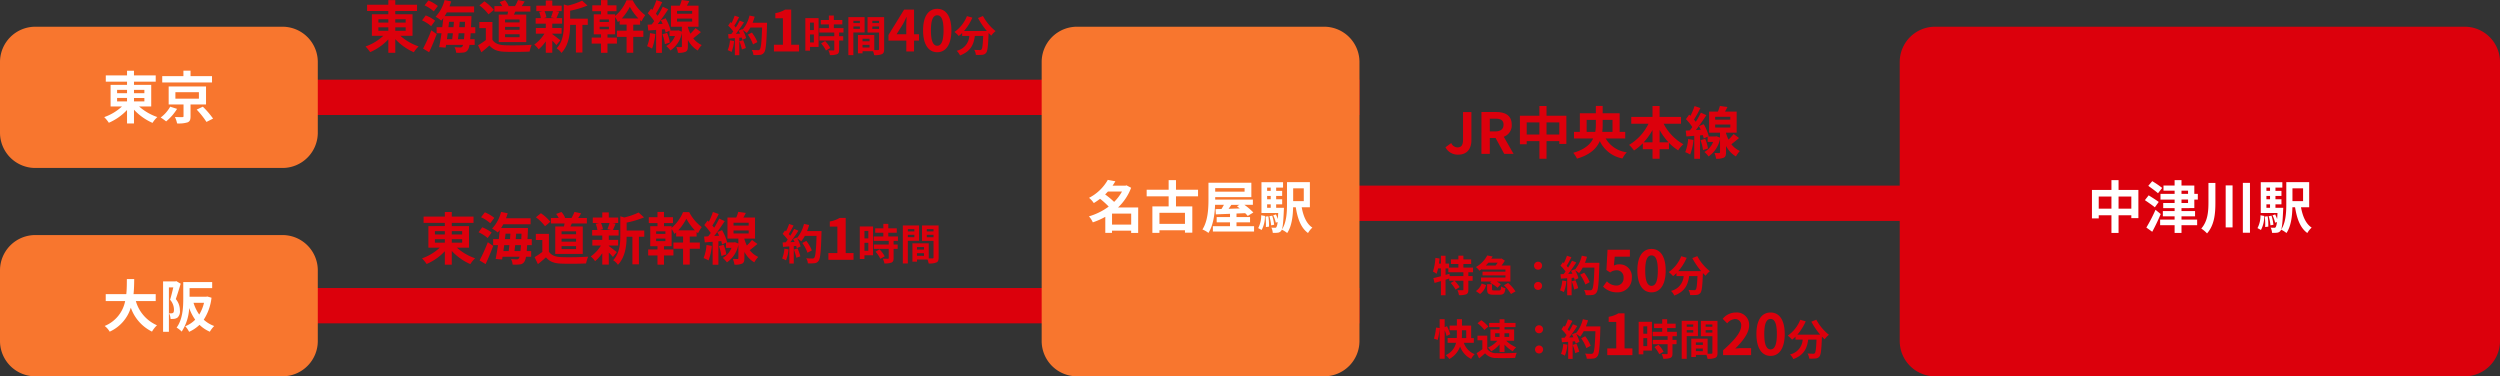 <svg xmlns="http://www.w3.org/2000/svg" width="708" height="106.568" viewBox="0 0 708 106.568">
  <rect x="0" y="0" width="708" height="106.568" fill="#333333" stroke="none"/>
  <g id="グループ_4950" data-name="グループ 4950" transform="translate(19124 -2686.432)">
    <path id="パス_5936" data-name="パス 5936" d="M0,0H385V10H0Z" transform="translate(-19124 2709)" fill="#dc000c"/>
    <path id="パス_5921" data-name="パス 5921" d="M0,0H410V10H0Z" transform="translate(-18826 2739)" fill="#dc000c"/>
    <path id="パス_5937" data-name="パス 5937" d="M0,0H385V10H0Z" transform="translate(-19124 2768)" fill="#dc000c"/>
    <path id="パス_5938" data-name="パス 5938" d="M10,0H80A10,10,0,0,1,90,10V89A10,10,0,0,1,80,99H10A10,10,0,0,1,0,89V10A10,10,0,0,1,10,0Z" transform="translate(-18829 2694)" fill="#f8762e"/>
    <path id="パス_5944" data-name="パス 5944" d="M10,0H80A10,10,0,0,1,90,10V30A10,10,0,0,1,80,40H10A10,10,0,0,1,0,30V10A10,10,0,0,1,10,0Z" transform="translate(-19124 2694)" fill="#f8762e"/>
    <path id="パス_5945" data-name="パス 5945" d="M10,0H80A10,10,0,0,1,90,10V30A10,10,0,0,1,80,40H10A10,10,0,0,1,0,30V10A10,10,0,0,1,10,0Z" transform="translate(-19124 2753)" fill="#f8762e"/>
    <path id="パス_5922" data-name="パス 5922" d="M10,0H160a10,10,0,0,1,10,10V89a10,10,0,0,1-10,10H10A10,10,0,0,1,0,89V10A10,10,0,0,1,10,0Z" transform="translate(-18586 2694)" fill="#dc000c"/>
    <path id="パス_5939" data-name="パス 5939" d="M-25.072-.96V-4.08h5.424V-.96Zm2.816-9.36A12.54,12.54,0,0,1-24.48-7.392,22.562,22.562,0,0,0-27.024-9.5c.272-.272.528-.544.784-.816Zm4.592,4.512h-5.712a14.812,14.812,0,0,0,3.712-5.584l-1.312-.688-.32.1h-3.632c.288-.416.56-.832.8-1.248l-2.144-.4a12.782,12.782,0,0,1-5.312,5.088A6.627,6.627,0,0,1-30.24-7.056a16.468,16.468,0,0,0,1.776-1.216,22.225,22.225,0,0,1,2.448,2.208,17.788,17.788,0,0,1-5.6,2.768,6.08,6.08,0,0,1,1.1,1.7,20.512,20.512,0,0,0,3.536-1.568V1.376h1.9V.752h5.424v.64h1.984Zm13.248,4.64h-7.232V-4.3h7.232Zm3.7-7.808v-1.856H-6.96v-2.72H-9.04v2.72h-6.224v1.856H-9.04v2.864h-4.608v7.5h2V.64h7.232v.688h2.08v-7.44H-6.96V-8.976ZM10.992-6.56l-.688.416a8.653,8.653,0,0,1,.784.608c-1.072.032-2.144.064-3.152.1.256-.352.528-.736.784-1.12Zm1.472-4.72v.992H4.144v-.992ZM10.176-.5V-1.6h3.84V-3.1h-3.84V-4.1l2.448-.1a7.993,7.993,0,0,1,.736.784l1.584-.976A17.269,17.269,0,0,0,12.416-6.56h2.4V-8.048H4.144v-.7h10.24v-4.064H2.24v4.624C2.24-5.648,2.112-2.048.528.416a7.423,7.423,0,0,1,1.7.976C3.6-.752,4.016-3.952,4.112-6.56h2.5c-.224.4-.464.816-.688,1.184l-1.68.032.08,1.488c1.136-.048,2.512-.1,4.016-.16V-3.1H4.56v1.5H8.336V-.5H3.488v1.5H15.152V-.5ZM17.3.56a8.08,8.08,0,0,0,.928-3.968L17.168-3.6A7.472,7.472,0,0,1,16.32.032Zm1.088-3.792A18.939,18.939,0,0,1,18.5-.272l.88-.112A15.848,15.848,0,0,0,19.2-3.328Zm1.1-.112a13.1,13.1,0,0,1,.5,2.592l.848-.16a12.82,12.82,0,0,0-.544-2.576Zm-.64-3.36h1.024v.992H18.848Zm1.024-4.736v.928H18.848v-.928Zm0,3.312H18.848v-.944h1.024Zm1.536,2.416V-6.7h1.7V-8.128h-1.7v-.944h1.7v-1.44h-1.7v-.928H23.36v-1.536H17.248V-4.24h4.736c-.032.656-.064,1.216-.1,1.7a11.636,11.636,0,0,0-.544-1.3l-.768.256a8.808,8.808,0,0,1,.736,2.08l.5-.192a3.515,3.515,0,0,1-.32,1.44.45.45,0,0,1-.432.192,9.149,9.149,0,0,1-1.008-.048,3.955,3.955,0,0,1,.4,1.488,7.765,7.765,0,0,0,1.44-.048,1.349,1.349,0,0,0,.96-.56c.384-.48.576-2,.736-5.84.016-.208.032-.64.032-.64Zm7.824-5.52V-7.6H26.224v-3.632Zm1.728,5.36v-7.12H24.48v6.144c0,2.32-.112,5.3-1.472,7.328a6.947,6.947,0,0,1,1.52.944c1.312-1.92,1.632-4.88,1.68-7.3h.752c.528,3.264,1.456,5.84,3.472,7.3A6.346,6.346,0,0,1,31.664-.112C30-1.184,29.1-3.344,28.64-5.872Z" transform="translate(-18784 2751)" fill="#fff"/>
    <path id="パス_5923" data-name="パス 5923" d="M-23.024-5.472v-3.44h3.616v3.44Zm-5.616,0v-3.44h3.6v3.44Zm5.616-5.312v-2.768H-25.04v2.768h-5.52V-2.72h1.92V-3.6h3.6V1.392h2.016V-3.6h3.616v.8h2v-7.984Zm12.352-.56a26.071,26.071,0,0,0-2.816-1.92l-1.12,1.328c.864.624,2.144,1.536,2.752,2.1Zm-.976,3.968c-.672-.512-2-1.344-2.848-1.872l-1.072,1.36c.9.624,2.192,1.5,2.816,2.032Zm-.912,2.224A43.549,43.549,0,0,1-15.152-.128l1.664,1.2c.832-1.536,1.7-3.344,2.4-5.024Zm7.36-2.9h1.856v.976H-5.2Zm0-2.528h1.856v.912H-5.2Zm3.632,4.944V-8.048h.992V-9.664h-.992v-2.352H-5.2v-1.536H-7.152v1.536H-10.3v1.44h3.152v.912h-4v1.616h4v.976h-3.232v1.44h3.232V-4.8H-10.48v1.488h3.328v.944h-4.1V-.784h4.1V1.392H-5.2V-.784H-.768V-2.368H-5.2v-.944h3.84V-4.8H-5.2v-.832Zm4-7.12v5.5C2.432-4.608,2.224-1.92.4.16A8.455,8.455,0,0,1,2.032,1.536C4.16-.88,4.4-4.128,4.4-7.232v-5.52Zm4.88.688V-.16H9.264v-11.9Zm4.864-.72V1.344h2.016V-12.784ZM17.3.56a8.08,8.08,0,0,0,.928-3.968L17.168-3.6A7.472,7.472,0,0,1,16.32.032Zm1.088-3.792A18.939,18.939,0,0,1,18.5-.272l.88-.112A15.848,15.848,0,0,0,19.2-3.328Zm1.1-.112a13.1,13.1,0,0,1,.5,2.592l.848-.16a12.82,12.82,0,0,0-.544-2.576Zm-.64-3.36h1.024v.992H18.848Zm1.024-4.736v.928H18.848v-.928Zm0,3.312H18.848v-.944h1.024Zm1.536,2.416V-6.7h1.7V-8.128h-1.7v-.944h1.7v-1.44h-1.7v-.928H23.36v-1.536H17.248V-4.24h4.736c-.032.656-.064,1.216-.1,1.7a11.636,11.636,0,0,0-.544-1.3l-.768.256a8.808,8.808,0,0,1,.736,2.08l.5-.192a3.515,3.515,0,0,1-.32,1.44.45.45,0,0,1-.432.192,9.149,9.149,0,0,1-1.008-.048,3.955,3.955,0,0,1,.4,1.488,7.765,7.765,0,0,0,1.44-.048,1.349,1.349,0,0,0,.96-.56c.384-.48.576-2,.736-5.84.016-.208.032-.64.032-.64Zm7.824-5.52V-7.6H26.224v-3.632Zm1.728,5.36v-7.12H24.48v6.144c0,2.32-.112,5.3-1.472,7.328a6.947,6.947,0,0,1,1.52.944c1.312-1.92,1.632-4.88,1.68-7.3h.752c.528,3.264,1.456,5.84,3.472,7.3A6.346,6.346,0,0,1,31.664-.112C30-1.184,29.1-3.344,28.64-5.872Z" transform="translate(-18501 2751)" fill="#fff"/>
    <path id="パス_5952" data-name="パス 5952" d="M-11.84-5.824h2.816v.976H-11.84Zm0-2.288h2.816v.944H-11.84Zm7.728,0v.944H-7.056v-.944Zm0,3.264H-7.056v-.976h2.944Zm1.936,1.424V-9.536h-4.88v-.912H-.9v-1.776h-6.16v-1.312H-9.024v1.312H-15.04v1.776h6.016v.912H-13.68v6.112h3.232A14.472,14.472,0,0,1-15.488-.4a10.417,10.417,0,0,1,1.312,1.6A15.613,15.613,0,0,0-9.024-2.416V1.392h1.968V-2.5A15.858,15.858,0,0,0-1.808,1.232,8.38,8.38,0,0,1-.448-.416,15.255,15.255,0,0,1-5.616-3.424ZM15.04-12.016H8.96v-1.536H6.944v1.536h-6v1.808h14.1ZM3.2-3.36A9.767,9.767,0,0,1,.5-.288,13.831,13.831,0,0,1,2.048.816a14.5,14.5,0,0,0,3.1-3.552Zm1.472-4.1h6.656v1.84H4.672Zm8.672,3.472v-5.1H2.768v5.1H6.976V-.672c0,.208-.064.256-.352.272-.256.016-1.264,0-2.08-.032a7.64,7.64,0,0,1,.608,1.824A8.714,8.714,0,0,0,8.08,1.1c.7-.272.88-.752.88-1.712V-3.984ZM10.7-2.528A24.068,24.068,0,0,1,13.472.96L15.344.016a25.334,25.334,0,0,0-2.9-3.376Z" transform="translate(-19079 2720)" fill="#fff"/>
    <path id="パス_5953" data-name="パス 5953" d="M-.9-7.3V-9.264H-7.184c.16-1.488.176-2.96.192-4.272h-2.08c-.016,1.312,0,2.768-.16,4.272h-5.824V-7.3h5.5A9.592,9.592,0,0,1-15.36-.256,5.637,5.637,0,0,1-13.936,1.36a11.013,11.013,0,0,0,5.984-6.8,11.934,11.934,0,0,0,6,6.784A7.657,7.657,0,0,1-.544-.448,10.677,10.677,0,0,1-6.528-7.3Zm5.824-5.648-.272.08H1.184V1.392H2.832v-12.56H4.08c-.256,1.088-.592,2.48-.912,3.488a4.283,4.283,0,0,1,1.1,2.8c0,.448-.064.768-.24.9a.829.829,0,0,1-.448.144c-.208,0-.416,0-.7-.016A4.034,4.034,0,0,1,3.3-2.24,6.84,6.84,0,0,0,4.32-2.272a2.285,2.285,0,0,0,.928-.336,2.348,2.348,0,0,0,.7-2.048A4.926,4.926,0,0,0,4.784-7.872c.448-1.248.976-2.992,1.392-4.352Zm7.856,6.128a11.348,11.348,0,0,1-1.36,3.328A11.689,11.689,0,0,1,9.808-6.816Zm.928-1.776-.32.064h-4.7V-10.96h6.4v-1.728H6.9v4.672c0,2.464-.144,5.888-1.888,8.224a6.181,6.181,0,0,1,1.44,1.136A13.286,13.286,0,0,0,8.576-5.344a13.725,13.725,0,0,0,1.7,3.312A7.93,7.93,0,0,1,7.456-.176a6.71,6.71,0,0,1,1.1,1.584A10.47,10.47,0,0,0,11.5-.576a9.666,9.666,0,0,0,2.928,1.952A7.58,7.58,0,0,1,15.664-.24,8.787,8.787,0,0,1,12.7-2.032,14.336,14.336,0,0,0,14.9-8.256Z" transform="translate(-19079 2779)" fill="#fff"/>
    <path id="パス_5933" data-name="パス 5933" d="M-30.568-4.38H-34.42l-.1-.648-1.1.312V-6.552h.792V-5.46h4.26Zm2.724-1.08V-6.78h-2.724V-7.8h2.208V-9.1h-2.208v-1.068h-1.416V-9.1h-2.124v1.3h2.124v1.02h-2.64V-7.908h-1v-2.244h-1.308v2.244h-.564q.108-.72.18-1.44L-38.5-9.54a14.593,14.593,0,0,1-.684,3.864,7.64,7.64,0,0,1,1.008.648,9.708,9.708,0,0,0,.444-1.524h.8v2.208c-.8.216-1.548.408-2.136.54l.336,1.368c.54-.156,1.152-.336,1.8-.528V1.044h1.308v-4.4c.348-.108.708-.228,1.056-.336v.636h1.452l-1.032.636A9.6,9.6,0,0,1-32.776-.54l1.14-.732a9.412,9.412,0,0,0-1.44-1.788h2.508V-.576c0,.156-.048.192-.252.2s-.84,0-1.44-.024a5.2,5.2,0,0,1,.432,1.416A5.447,5.447,0,0,0-29.764.78c.48-.228.6-.612.6-1.332V-3.06h1.212V-4.38h-1.212V-5.46Zm7-2.724c-.18.276-.4.564-.6.816h-2.784c.264-.264.516-.54.744-.816ZM-25.36-6.228h6.7v.588h-6.492v1.068h6.492v.6h-6.912v1.14h2.928l-.372.372a8.271,8.271,0,0,1,2.1,1.38l.936-.972a6.1,6.1,0,0,0-1.128-.78h3.852V-7.368h-2.508a10.882,10.882,0,0,0,.936-1.392l-.972-.612-.228.06h-2.64c.132-.2.264-.42.384-.624l-1.524-.288a8.27,8.27,0,0,1-3.216,3.288,4.786,4.786,0,0,1,1,1.032c.24-.156.456-.312.672-.468ZM-25.852.684a4.6,4.6,0,0,0,1.716-2.508l-1.272-.456a4.03,4.03,0,0,1-1.62,2.136Zm3.972-1c-.492,0-.576-.036-.576-.36v-1.4h-1.392V-.648c0,1.176.336,1.548,1.8,1.548h1.74c1.1,0,1.488-.36,1.644-1.848a3.4,3.4,0,0,1-1.224-.492c-.06.984-.144,1.128-.552,1.128Zm2.8-1.476A11.561,11.561,0,0,1-17.092.7l1.284-.744A11.361,11.361,0,0,0-17.9-2.436Zm9.66-4.4a1.112,1.112,0,0,0,1.14-1.116,1.117,1.117,0,0,0-1.14-1.14,1.117,1.117,0,0,0-1.14,1.14A1.112,1.112,0,0,0-9.424-6.192Zm0,5.724a1.112,1.112,0,0,0,1.14-1.116,1.117,1.117,0,0,0-1.14-1.14,1.117,1.117,0,0,0-1.14,1.14A1.112,1.112,0,0,0-9.424-.468Zm6.852-2.676A8.725,8.725,0,0,1-3.208-.36,7.053,7.053,0,0,1-2.116.156a11.1,11.1,0,0,0,.72-3.1ZM.1-2.88A12.213,12.213,0,0,1,.812-.564L1.94-.96a13.685,13.685,0,0,0-.78-2.256ZM3.848-8.136a13.762,13.762,0,0,0,.588-1.716l-1.464-.312a9.555,9.555,0,0,1-1.98,4L.908-6.312-.1-5.868c.144.252.288.54.42.828l-1.212.048A38.632,38.632,0,0,0,1.4-8.244l-1.212-.5A18.763,18.763,0,0,1-.916-6.78c-.12-.156-.264-.336-.42-.5C-.9-7.956-.412-8.88.02-9.708l-1.26-.444a14.388,14.388,0,0,1-.876,2.088L-2.4-8.316l-.672.984a11.3,11.3,0,0,1,1.44,1.644c-.18.264-.372.516-.552.744l-.888.036.12,1.248,1.776-.12V1.056H.08V-3.876l.684-.048a6.53,6.53,0,0,1,.168.648l1.08-.5a9.557,9.557,0,0,0-.936-2.244A9.17,9.17,0,0,1,2.2-5.232,9.887,9.887,0,0,0,3.224-6.78H6.536C6.4-2.688,6.224-.936,5.864-.564a.592.592,0,0,1-.5.2c-.324,0-1.008,0-1.764-.072a3.411,3.411,0,0,1,.48,1.44A11.455,11.455,0,0,0,5.948.972,1.487,1.487,0,0,0,7.1.312c.5-.636.672-2.532.828-7.788.012-.18.012-.66.012-.66ZM5.2-2.652A11.286,11.286,0,0,0,3.644-5.34L2.5-4.764A11.336,11.336,0,0,1,3.968-1.992ZM12.992.224a4,4,0,0,0,4.144-4.16A3.438,3.438,0,0,0,13.488-7.7a3.062,3.062,0,0,0-1.424.336l.224-2.512h4.3V-11.84H10.256L9.936-6.1l1.072.7a2.833,2.833,0,0,1,1.776-.624,1.916,1.916,0,0,1,2,2.144,1.988,1.988,0,0,1-2.1,2.176A3.68,3.68,0,0,1,10.08-2.9l-1.088,1.5A5.4,5.4,0,0,0,12.992.224Zm9.728,0c2.4,0,4-2.112,4-6.192s-1.6-6.1-4-6.1c-2.416,0-4.016,2-4.016,6.1C18.7-1.888,20.3.224,22.72.224Zm0-1.84c-1.024,0-1.792-1.024-1.792-4.352,0-3.312.768-4.272,1.792-4.272,1.008,0,1.776.96,1.776,4.272C24.5-2.64,23.728-1.616,22.72-1.616ZM34.264-9.468a20.378,20.378,0,0,0,2.508,3.684h-6.48a14.392,14.392,0,0,0,2.376-3.78l-1.536-.444a9.949,9.949,0,0,1-3.54,4.488,8.582,8.582,0,0,1,1.224,1.152,9.041,9.041,0,0,0,.96-.864v.84H31.8a4.546,4.546,0,0,1-3.576,4.2,4.781,4.781,0,0,1,.948,1.32c3.108-1.164,3.888-3.216,4.188-5.52h2.364c-.108,2.508-.24,3.576-.48,3.828a.556.556,0,0,1-.48.168c-.3,0-.924-.012-1.584-.06a3.448,3.448,0,0,1,.468,1.44A12.005,12.005,0,0,0,35.464.948,1.448,1.448,0,0,0,36.556.384c.42-.5.564-1.92.7-5.544v-.084c.264.276.516.54.768.768A6.835,6.835,0,0,1,39.232-5.76a13.817,13.817,0,0,1-3.564-4.272Z" transform="translate(-18679 2769)" fill="#dc000c"/>
    <path id="パス_5924" data-name="パス 5924" d="M-54.84-4.3a15.965,15.965,0,0,0,.54-3.372L-55.32-7.8a14.375,14.375,0,0,1-.588,3.132Zm3.552-1.62a13.415,13.415,0,0,0-.936-2.268l-.648.276v-2.256h-1.416v11.2h1.416V-7.044a10.622,10.622,0,0,1,.54,1.62Zm3.312-1.116h1.212v2.2h-1.248c.024-.372.036-.732.036-1.092Zm3.36,3.552V-4.836h-.756V-8.352h-2.6v-1.812h-1.44v1.812H-51.48v1.32h2.064V-5.94c0,.36,0,.72-.036,1.1h-2.58V-3.48h2.388A5.035,5.035,0,0,1-52.56,0a6.177,6.177,0,0,1,1.008,1.1A6.531,6.531,0,0,0-48.5-2.448a6.261,6.261,0,0,0,3.12,3.528A5.631,5.631,0,0,1-44.376-.264,5.355,5.355,0,0,1-47.448-3.48ZM-34.6-6.192v1.044h-1.332V-6.192Zm-3.984,0h1.26v1.044h-1.26Zm1.26-1.092H-39.9v3.216h1.944a7.084,7.084,0,0,1-2.64,1.92,5.19,5.19,0,0,1,.9,1.08,7.653,7.653,0,0,0,2.376-2v2.2h1.392V-2.988A9.132,9.132,0,0,0-33.588-1.1a6.55,6.55,0,0,1,.96-1.116,8.724,8.724,0,0,1-2.808-1.848H-33.2V-7.284h-2.724v-.648H-32.8V-9.12h-3.132v-1.032H-37.32V-9.12h-2.952v1.188h2.952Zm-3.18-.792a9.609,9.609,0,0,0-2-1.812l-1.056.864a9.081,9.081,0,0,1,1.932,1.9Zm-.3,2.568h-2.772V-4.2h1.38v2.532a17.024,17.024,0,0,1-1.632,1.1l.7,1.488c.648-.5,1.176-.972,1.7-1.44A3.992,3.992,0,0,0-38.184.816c1.428.06,3.84.036,5.28-.036A7.474,7.474,0,0,1-32.46-.66c-1.6.12-4.3.156-5.7.1A2.952,2.952,0,0,1-40.8-1.74Zm14.664-.684A1.112,1.112,0,0,0-25-7.308a1.117,1.117,0,0,0-1.14-1.14,1.117,1.117,0,0,0-1.14,1.14A1.112,1.112,0,0,0-26.136-6.192Zm0,5.724A1.112,1.112,0,0,0-25-1.584a1.117,1.117,0,0,0-1.14-1.14,1.117,1.117,0,0,0-1.14,1.14A1.112,1.112,0,0,0-26.136-.468Zm6.852-2.676A8.725,8.725,0,0,1-19.92-.36a7.054,7.054,0,0,1,1.092.516,11.1,11.1,0,0,0,.72-3.1Zm2.676.264A12.213,12.213,0,0,1-15.9-.564l1.128-.4a13.685,13.685,0,0,0-.78-2.256Zm3.744-5.256a13.762,13.762,0,0,0,.588-1.716l-1.464-.312a9.555,9.555,0,0,1-1.98,4l-.084-.144-1.008.444c.144.252.288.54.42.828l-1.212.048a38.631,38.631,0,0,0,2.292-3.252l-1.212-.5a18.763,18.763,0,0,1-1.1,1.968c-.12-.156-.264-.336-.42-.5.432-.672.924-1.6,1.356-2.424l-1.26-.444a14.389,14.389,0,0,1-.876,2.088l-.288-.252-.672.984a11.3,11.3,0,0,1,1.44,1.644c-.18.264-.372.516-.552.744l-.888.036.12,1.248,1.776-.12V1.056h1.26V-3.876l.684-.048a6.53,6.53,0,0,1,.168.648l1.08-.5a9.557,9.557,0,0,0-.936-2.244,9.17,9.17,0,0,1,1.128.792,9.887,9.887,0,0,0,1.02-1.548h3.312c-.132,4.092-.312,5.844-.672,6.216a.592.592,0,0,1-.5.2c-.324,0-1.008,0-1.764-.072a3.411,3.411,0,0,1,.48,1.44A11.455,11.455,0,0,0-10.764.972,1.487,1.487,0,0,0-9.612.312c.5-.636.672-2.532.828-7.788.012-.18.012-.66.012-.66Zm1.356,5.484a11.286,11.286,0,0,0-1.56-2.688l-1.14.576a11.336,11.336,0,0,1,1.464,2.772ZM-6.824,0H.3V-1.9H-1.928V-11.84H-3.672a7.68,7.68,0,0,1-2.752.992v1.456H-4.28V-1.9H-6.824ZM4.492-8.16v2.112h-1.1V-8.16Zm-1.1,5.616V-4.8h1.1v2.256ZM5.824-9.432H2.068V-.216h1.32V-1.272H5.824ZM6.532-2.28A8.442,8.442,0,0,1,7.9-.264L9.124-.972A8.28,8.28,0,0,0,7.672-2.94ZM12.88-5.352V-6.6H10.144V-7.656h2.4V-8.9h-2.4v-1.26H8.74V-8.9h-2.3v1.248h2.3V-6.6H6.028v1.248h4.236V-4.32H6.052v1.236h4.212V-.5c0,.168-.06.216-.252.216s-.852,0-1.428-.024A4.813,4.813,0,0,1,9.04,1.032a5.313,5.313,0,0,0,2-.24c.468-.216.6-.576.6-1.26V-3.084H12.8V-4.32H11.644V-5.352Zm4.644-3.324v.636H15.676v-.636ZM15.676-6.4V-7.08h1.848V-6.4Zm3.18,1.02V-9.708h-4.6V1.044h1.416v-6.42Zm2.184-1V-7.08h1.908v.708Zm1.908-2.3v.636H21.04v-.636Zm-4.68,7.56V-1.86h1.98v.744ZM20.248-3.6v.72h-1.98V-3.6Zm4.14-6.108h-4.7v4.356h3.264V-.66c0,.192-.072.264-.288.264-.156.012-.6.012-1.068,0v-4.26h-4.62V.54h1.3V-.072h2.976a5.284,5.284,0,0,1,.312,1.116,5.185,5.185,0,0,0,2.2-.276c.48-.228.636-.648.636-1.416ZM25.976,0h7.936V-1.984H31.336c-.544,0-1.328.064-1.92.128,2.16-2.112,3.936-4.416,3.936-6.56a3.473,3.473,0,0,0-3.728-3.648,4.8,4.8,0,0,0-3.76,1.792l1.28,1.28a3.067,3.067,0,0,1,2.176-1.216A1.7,1.7,0,0,1,31.1-8.288c0,1.824-1.9,4.048-5.12,6.928ZM39.432.224c2.4,0,4-2.112,4-6.192s-1.6-6.1-4-6.1c-2.416,0-4.016,2-4.016,6.1C35.416-1.888,37.016.224,39.432.224Zm0-1.84c-1.024,0-1.792-1.024-1.792-4.352,0-3.312.768-4.272,1.792-4.272,1.008,0,1.776.96,1.776,4.272C41.208-2.64,40.44-1.616,39.432-1.616ZM50.976-9.468a20.378,20.378,0,0,0,2.508,3.684H47a14.392,14.392,0,0,0,2.376-3.78l-1.536-.444A9.949,9.949,0,0,1,44.3-5.52a8.582,8.582,0,0,1,1.224,1.152,9.041,9.041,0,0,0,.96-.864v.84h2.028a4.546,4.546,0,0,1-3.576,4.2,4.781,4.781,0,0,1,.948,1.32C49-.036,49.776-2.088,50.076-4.392H52.44c-.108,2.508-.24,3.576-.48,3.828a.556.556,0,0,1-.48.168c-.3,0-.924-.012-1.584-.06a3.448,3.448,0,0,1,.468,1.44A12.005,12.005,0,0,0,52.176.948,1.448,1.448,0,0,0,53.268.384c.42-.5.564-1.92.7-5.544v-.084c.264.276.516.54.768.768A6.835,6.835,0,0,1,55.944-5.76a13.817,13.817,0,0,1-3.564-4.272Z" transform="translate(-18662 2787)" fill="#dc000c"/>
    <path id="パス_5934" data-name="パス 5934" d="M-37.968.224C-35.424.224-34.3-1.6-34.3-3.824V-11.84h-2.368v7.824c0,1.632-.544,2.192-1.584,2.192a2,2,0,0,1-1.76-1.232l-1.632,1.2A3.909,3.909,0,0,0-37.968.224Zm8.88-10.192h1.536c1.52,0,2.352.432,2.352,1.712,0,1.264-.832,1.9-2.352,1.9h-1.536ZM-22.368,0l-2.768-4.848A3.389,3.389,0,0,0-22.88-8.256c0-2.72-1.968-3.584-4.448-3.584h-4.128V0h2.368V-4.48h1.648L-25.008,0Zm9.344-5.472v-3.44h3.616v3.44Zm-5.616,0v-3.44h3.6v3.44Zm5.616-5.312v-2.768H-15.04v2.768h-5.52V-2.72h1.92V-3.6h3.6V1.392h2.016V-3.6h3.616v.8h2v-7.984Zm11.36,4.56V-9.616H.944v1.3a11.675,11.675,0,0,1-.16,2.1ZM5.664-9.616v3.392h-2.9A18.316,18.316,0,0,0,2.88-8.3V-9.616Zm3.6,5.264V-6.224H7.68v-5.264H2.88v-2.08H.944v2.08H-3.584v5.264H-5.248v1.872H.192C-.608-2.688-2.24-1.2-5.456-.3A7.674,7.674,0,0,1-4.4,1.36C-.672.272,1.184-1.552,2.064-3.616A8.9,8.9,0,0,0,8.48,1.312,6.742,6.742,0,0,1,9.712-.432a8.1,8.1,0,0,1-5.984-3.92Zm9.728,1.1v-3.52a17.832,17.832,0,0,0,2.544,3.52Zm-4.512,0a18.644,18.644,0,0,0,2.512-3.488v3.488Zm10.576-5.28v-1.92H18.992v-3.088h-2v3.088H10.976v1.92h4.88a14.213,14.213,0,0,1-5.5,6A9.407,9.407,0,0,1,11.744-.944a14.272,14.272,0,0,0,2.5-2.048v1.68h2.752v2.7h2v-2.7h2.656V-3.136A13.09,13.09,0,0,0,24.256-.992,8.089,8.089,0,0,1,25.728-2.72a13.977,13.977,0,0,1-5.584-5.808Zm2.016,4.336A11.661,11.661,0,0,1,26.256-.48a7.993,7.993,0,0,1,1.392.672,14.686,14.686,0,0,0,.944-4.128Zm3.52.336a11.846,11.846,0,0,1,.7,2.784L32.7-1.52a11.724,11.724,0,0,0-.784-2.736ZM34.736-8.3h4.288v.848H34.736Zm0-2.192h4.288v.816H34.736Zm5.232,4.88a15.865,15.865,0,0,1-1.456,1.584,11.227,11.227,0,0,1-.7-1.824V-6h3.008v-5.968h-3.3c.24-.4.48-.848.7-1.3l-2.144-.3a12.813,12.813,0,0,1-.56,1.6h-2.5V-6h3.088v1.408l-.96-.384-.288.048H32.736l.176-.08A13.916,13.916,0,0,0,31.488-8.4l-1.344.56c.176.32.352.672.512,1.024l-1.392.08c1.008-1.28,2.1-2.864,2.976-4.208l-1.552-.72a25.794,25.794,0,0,1-1.44,2.592,8.048,8.048,0,0,0-.512-.624,36.022,36.022,0,0,0,1.808-3.264L28.9-13.536a19.633,19.633,0,0,1-1.152,2.768c-.128-.112-.256-.224-.368-.336l-.928,1.28a14.725,14.725,0,0,1,1.824,2.24c-.24.336-.48.656-.72.944L26.4-6.576l.192,1.648L28.816-5.1v6.5h1.632V-5.232l.8-.064c.1.352.192.672.24.944l1.12-.512v1.488H34.16A5.6,5.6,0,0,1,31.68-.528,6.812,6.812,0,0,1,32.864.736a7.789,7.789,0,0,0,3.248-5.024v3.84c0,.16-.048.208-.256.224-.176,0-.768,0-1.312-.016a6.579,6.579,0,0,1,.448,1.616,4.821,4.821,0,0,0,2.176-.288c.512-.256.64-.7.64-1.52V-2.256a7.4,7.4,0,0,0,2.8,2.992,8.541,8.541,0,0,1,1.12-1.552,6.2,6.2,0,0,1-2.4-1.9c.672-.5,1.44-1.152,2.176-1.76Z" transform="translate(-18673 2730)" fill="#dc000c"/>
    <path id="パス_5962" data-name="パス 5962" d="M-43.84-5.824h2.816v.976H-43.84Zm0-2.288h2.816v.944H-43.84Zm7.728,0v.944h-2.944v-.944Zm0,3.264h-2.944v-.976h2.944Zm1.936,1.424V-9.536h-4.88v-.912h6.16v-1.776h-6.16v-1.312h-1.968v1.312H-47.04v1.776h6.016v.912H-45.68v6.112h3.232A14.472,14.472,0,0,1-47.488-.4a10.417,10.417,0,0,1,1.312,1.6,15.613,15.613,0,0,0,5.152-3.616V1.392h1.968V-2.5a15.858,15.858,0,0,0,5.248,3.728,8.38,8.38,0,0,1,1.36-1.648,15.255,15.255,0,0,1-5.168-3.008Zm7.168-8.448A11.535,11.535,0,0,0-29.68-13.44l-1.088,1.392a10.5,10.5,0,0,1,2.608,1.7ZM-27.776-7.7a10.218,10.218,0,0,0-2.656-1.5l-1.04,1.408A10.341,10.341,0,0,1-28.9-6.16Zm-1.7,8.928c.736-1.568,1.52-3.44,2.144-5.152l-1.52-1.056A46.819,46.819,0,0,1-31.184.192Zm8.176-3.7c.064-.512.128-1.088.192-1.68h1.648q-.072.984-.144,1.68Zm-1.44-1.68c-.064.592-.128,1.168-.192,1.68h-1.5c.064-.544.144-1.1.224-1.68Zm-1.088-3.232h1.376c-.032.5-.08,1.008-.112,1.52H-24Zm2.88,1.52c.048-.512.1-1.024.128-1.52h1.52c-.016.544-.048,1.056-.064,1.52ZM-16.4-4.144V-5.856h-1.216c.048-.72.08-1.5.112-2.368.016-.224.016-.768.016-.768h-7.6a11.45,11.45,0,0,0,.624-1.056h7.728v-1.7H-23.7c.176-.464.336-.944.48-1.424l-1.872-.384a10.98,10.98,0,0,1-2.544,4.736,8.79,8.79,0,0,1,1.6,1.088c.192-.224.384-.448.576-.7-.08.816-.176,1.7-.288,2.576h-1.6v1.712h1.376c-.208,1.472-.448,2.848-.656,3.92L-24.8-.08l.128-.784h4.816a1.752,1.752,0,0,1-.208.48.633.633,0,0,1-.592.256c-.32,0-.944-.016-1.632-.064a3.634,3.634,0,0,1,.464,1.552,11.2,11.2,0,0,0,2.016-.048,1.615,1.615,0,0,0,1.28-.72,3.494,3.494,0,0,0,.48-1.456h1.472v-1.6H-17.84c.048-.5.1-1.04.128-1.68ZM-3.856-7.216H-7.968v-.832h4.112Zm0,2.08H-7.968v-.832h4.112Zm0,2.112H-7.968v-.848h4.112Zm-5.9-6.4v7.776h7.792V-9.424h-3.5c.128-.272.272-.56.4-.864H-.8v-1.536H-3.264c.272-.384.56-.848.848-1.328l-1.888-.4a13.219,13.219,0,0,1-.848,1.728h-2l.192-.08A5.674,5.674,0,0,0-8-13.536l-1.5.56a6.7,6.7,0,0,1,.736,1.152h-2.224v1.536H-7.12c-.048.288-.1.576-.16.864Zm-1.392-1.344a12.812,12.812,0,0,0-2.672-2.416l-1.408,1.152A12.108,12.108,0,0,1-12.656-9.5Zm-.4,3.424h-3.7V-5.6h1.84v3.376A21.012,21.012,0,0,1-15.6-.752l.928,1.984c.88-.672,1.584-1.3,2.288-1.92,1.04,1.248,2.352,1.7,4.32,1.776,1.9.08,5.12.048,7.04-.048A9.965,9.965,0,0,1-.432-.88c-2.128.16-5.728.208-7.6.128-1.664-.064-2.864-.5-3.52-1.568ZM5.616-10.416a11.96,11.96,0,0,1-.592,1.76l1.056.224H2.944l.8-.224a6.309,6.309,0,0,0-.544-1.76ZM5.408-4.032h2.64v-1.6H5.408V-6.864H8.192V-8.432H6.576c.224-.48.48-1.12.768-1.808l-.928-.176H8.064v-1.552H5.408v-1.456H3.568v1.456H.88v1.552H2.672l-.976.224a7.213,7.213,0,0,1,.48,1.76H.7v1.568H3.568v1.232H.752v1.6H3.184A10.5,10.5,0,0,1,.3-.944,7.032,7.032,0,0,1,1.536.4,11.3,11.3,0,0,0,3.568-1.856V1.36h1.84V-2.048A14.973,14.973,0,0,1,6.576-.8l1.1-1.36C7.312-2.448,5.984-3.5,5.408-3.9ZM15.456-8.288H10.464v-2.24A25.928,25.928,0,0,0,15.376-12l-1.52-1.392a18.668,18.668,0,0,1-4.064,1.408l-1.12-.32v5.552c0,2.208-.192,4.928-2.032,6.88A4.385,4.385,0,0,1,8,1.424c2.112-2.192,2.448-5.568,2.464-7.952H12.1V1.3h1.84V-6.528h1.52Zm9.632-.048a14.811,14.811,0,0,0,2.288-3.3,15.344,15.344,0,0,0,2.416,3.3Zm-3.648.992H18.816v-.72H21.44Zm0,2.064H18.816V-6H21.44Zm6.9-1.312h1.936v-1.28c.144.128.272.24.416.352a10.92,10.92,0,0,1,1.04-1.744,12.416,12.416,0,0,1-3.552-4.224H26.432A11.8,11.8,0,0,1,23.2-9.04V-9.5H21.04v-.9h2.544v-1.664H21.04v-1.488H19.2v1.488H16.736V-10.4H19.2v.9H17.152V-3.84H19.2v.928H16.56v1.7H19.2V1.392h1.84V-1.216h2.672v-1.7H21.04V-3.84H23.2v-4.9a8.34,8.34,0,0,1,.784,1.424c.16-.128.336-.272.5-.416v1.136h1.968V-4.88H23.712v1.76h2.736V1.36h1.888V-3.12H31.2V-4.88H28.336Zm4.736,2.4A11.661,11.661,0,0,1,32.256-.48a7.992,7.992,0,0,1,1.392.672,14.686,14.686,0,0,0,.944-4.128Zm3.52.336a11.846,11.846,0,0,1,.7,2.784L38.7-1.52a11.724,11.724,0,0,0-.784-2.736ZM40.736-8.3h4.288v.848H40.736Zm0-2.192h4.288v.816H40.736Zm5.232,4.88a15.865,15.865,0,0,1-1.456,1.584,11.227,11.227,0,0,1-.7-1.824V-6h3.008v-5.968h-3.3c.24-.4.48-.848.7-1.3l-2.144-.3a12.813,12.813,0,0,1-.56,1.6h-2.5V-6h3.088v1.408l-.96-.384-.288.048H38.736l.176-.08A13.916,13.916,0,0,0,37.488-8.4l-1.344.56c.176.32.352.672.512,1.024l-1.392.08c1.008-1.28,2.1-2.864,2.976-4.208l-1.552-.72a25.8,25.8,0,0,1-1.44,2.592,8.048,8.048,0,0,0-.512-.624,36.021,36.021,0,0,0,1.808-3.264L34.9-13.536a19.633,19.633,0,0,1-1.152,2.768c-.128-.112-.256-.224-.368-.336l-.928,1.28a14.724,14.724,0,0,1,1.824,2.24c-.24.336-.48.656-.72.944L32.4-6.576l.192,1.648L34.816-5.1v6.5h1.632V-5.232l.8-.064c.1.352.192.672.24.944l1.12-.512v1.488H40.16A5.6,5.6,0,0,1,37.68-.528,6.812,6.812,0,0,1,38.864.736a7.789,7.789,0,0,0,3.248-5.024v3.84c0,.16-.048.208-.256.224-.176,0-.768,0-1.312-.016a6.579,6.579,0,0,1,.448,1.616,4.821,4.821,0,0,0,2.176-.288c.512-.256.64-.7.64-1.52V-2.256a7.4,7.4,0,0,0,2.8,2.992,8.541,8.541,0,0,1,1.12-1.552,6.2,6.2,0,0,1-2.4-1.9c.672-.5,1.44-1.152,2.176-1.76Z" transform="translate(-18973 2700)" fill="#dc000c"/>
    <path id="パス_5963" data-name="パス 5963" d="M-37.284-3.144A8.725,8.725,0,0,1-37.92-.36a7.053,7.053,0,0,1,1.092.516,11.1,11.1,0,0,0,.72-3.1Zm2.676.264A12.213,12.213,0,0,1-33.9-.564l1.128-.4a13.684,13.684,0,0,0-.78-2.256Zm3.744-5.256a13.762,13.762,0,0,0,.588-1.716l-1.464-.312a9.555,9.555,0,0,1-1.98,4l-.084-.144-1.008.444c.144.252.288.54.42.828l-1.212.048a38.632,38.632,0,0,0,2.292-3.252l-1.212-.5a18.763,18.763,0,0,1-1.1,1.968c-.12-.156-.264-.336-.42-.5.432-.672.924-1.6,1.356-2.424l-1.26-.444a14.388,14.388,0,0,1-.876,2.088l-.288-.252-.672.984a11.305,11.305,0,0,1,1.44,1.644c-.18.264-.372.516-.552.744l-.888.036.12,1.248,1.776-.12V1.056h1.26V-3.876l.684-.048a6.53,6.53,0,0,1,.168.648l1.08-.5a9.557,9.557,0,0,0-.936-2.244,9.169,9.169,0,0,1,1.128.792,9.887,9.887,0,0,0,1.02-1.548h3.312c-.132,4.092-.312,5.844-.672,6.216a.592.592,0,0,1-.5.2c-.324,0-1.008,0-1.764-.072a3.411,3.411,0,0,1,.48,1.44A11.455,11.455,0,0,0-28.764.972a1.487,1.487,0,0,0,1.152-.66c.5-.636.672-2.532.828-7.788.012-.18.012-.66.012-.66Zm1.356,5.484a11.287,11.287,0,0,0-1.56-2.688l-1.14.576a11.336,11.336,0,0,1,1.464,2.772ZM-24.824,0h7.12V-1.9h-2.224V-11.84h-1.744a7.68,7.68,0,0,1-2.752.992v1.456h2.144V-1.9h-2.544Zm11.316-8.16v2.112h-1.1V-8.16Zm-1.1,5.616V-4.8h1.1v2.256Zm2.436-6.888h-3.756V-.216h1.32V-1.272h2.436Zm.708,7.152A8.442,8.442,0,0,1-10.1-.264l1.224-.708A8.28,8.28,0,0,0-10.328-2.94ZM-5.12-5.352V-6.6H-7.856V-7.656h2.4V-8.9h-2.4v-1.26h-1.4V-8.9h-2.3v1.248h2.3V-6.6h-2.712v1.248h4.236V-4.32h-4.212v1.236h4.212V-.5c0,.168-.06.216-.252.216s-.852,0-1.428-.024A4.813,4.813,0,0,1-8.96,1.032a5.313,5.313,0,0,0,2-.24c.468-.216.6-.576.6-1.26V-3.084H-5.2V-4.32H-6.356V-5.352ZM-.476-8.676v.636H-2.324v-.636ZM-2.324-6.4V-7.08H-.476V-6.4Zm3.18,1.02V-9.708h-4.6V1.044h1.416v-6.42Zm2.184-1V-7.08H4.948v.708Zm1.908-2.3v.636H3.04v-.636ZM.268-1.116V-1.86h1.98v.744ZM2.248-3.6v.72H.268V-3.6Zm4.14-6.108h-4.7v4.356H4.948V-.66c0,.192-.072.264-.288.264-.156.012-.6.012-1.068,0v-4.26h-4.62V.54h1.3V-.072H3.244a5.284,5.284,0,0,1,.312,1.116,5.185,5.185,0,0,0,2.2-.276c.48-.228.636-.648.636-1.416ZM9.912-4.864l1.84-2.944c.336-.64.656-1.3.944-1.92h.064c-.032.688-.1,1.76-.1,2.448v2.416Zm6.352,0H14.856V-11.84H12.04L7.624-4.672v1.6h5.04V0h2.192V-3.072h1.408ZM21.432.224c2.4,0,4-2.112,4-6.192s-1.6-6.1-4-6.1c-2.416,0-4.016,2-4.016,6.1C17.416-1.888,19.016.224,21.432.224Zm0-1.84c-1.024,0-1.792-1.024-1.792-4.352,0-3.312.768-4.272,1.792-4.272,1.008,0,1.776.96,1.776,4.272C23.208-2.64,22.44-1.616,21.432-1.616ZM32.976-9.468a20.378,20.378,0,0,0,2.508,3.684H29a14.392,14.392,0,0,0,2.376-3.78l-1.536-.444A9.949,9.949,0,0,1,26.3-5.52a8.582,8.582,0,0,1,1.224,1.152,9.041,9.041,0,0,0,.96-.864v.84h2.028a4.546,4.546,0,0,1-3.576,4.2,4.781,4.781,0,0,1,.948,1.32C31-.036,31.776-2.088,32.076-4.392H34.44c-.108,2.508-.24,3.576-.48,3.828a.556.556,0,0,1-.48.168c-.3,0-.924-.012-1.584-.06a3.448,3.448,0,0,1,.468,1.44A12.005,12.005,0,0,0,34.176.948,1.448,1.448,0,0,0,35.268.384c.42-.5.564-1.92.7-5.544v-.084c.264.276.516.54.768.768A6.835,6.835,0,0,1,37.944-5.76a13.817,13.817,0,0,1-3.564-4.272Z" transform="translate(-18880 2701)" fill="#dc000c"/>
    <path id="パス_5964" data-name="パス 5964" d="M-43.84-5.824h2.816v.976H-43.84Zm0-2.288h2.816v.944H-43.84Zm7.728,0v.944h-2.944v-.944Zm0,3.264h-2.944v-.976h2.944Zm1.936,1.424V-9.536h-4.88v-.912h6.16v-1.776h-6.16v-1.312h-1.968v1.312H-47.04v1.776h6.016v.912H-45.68v6.112h3.232A14.472,14.472,0,0,1-47.488-.4a10.417,10.417,0,0,1,1.312,1.6,15.613,15.613,0,0,0,5.152-3.616V1.392h1.968V-2.5a15.858,15.858,0,0,0,5.248,3.728,8.38,8.38,0,0,1,1.36-1.648,15.255,15.255,0,0,1-5.168-3.008Zm7.168-8.448A11.535,11.535,0,0,0-29.68-13.44l-1.088,1.392a10.5,10.5,0,0,1,2.608,1.7ZM-27.776-7.7a10.218,10.218,0,0,0-2.656-1.5l-1.04,1.408A10.341,10.341,0,0,1-28.9-6.16Zm-1.7,8.928c.736-1.568,1.52-3.44,2.144-5.152l-1.52-1.056A46.819,46.819,0,0,1-31.184.192Zm8.176-3.7c.064-.512.128-1.088.192-1.68h1.648q-.072.984-.144,1.68Zm-1.44-1.68c-.064.592-.128,1.168-.192,1.68h-1.5c.064-.544.144-1.1.224-1.68Zm-1.088-3.232h1.376c-.032.5-.08,1.008-.112,1.52H-24Zm2.88,1.52c.048-.512.1-1.024.128-1.52h1.52c-.016.544-.048,1.056-.064,1.52ZM-16.4-4.144V-5.856h-1.216c.048-.72.08-1.5.112-2.368.016-.224.016-.768.016-.768h-7.6a11.45,11.45,0,0,0,.624-1.056h7.728v-1.7H-23.7c.176-.464.336-.944.48-1.424l-1.872-.384a10.98,10.98,0,0,1-2.544,4.736,8.79,8.79,0,0,1,1.6,1.088c.192-.224.384-.448.576-.7-.08.816-.176,1.7-.288,2.576h-1.6v1.712h1.376c-.208,1.472-.448,2.848-.656,3.92L-24.8-.08l.128-.784h4.816a1.752,1.752,0,0,1-.208.48.633.633,0,0,1-.592.256c-.32,0-.944-.016-1.632-.064a3.634,3.634,0,0,1,.464,1.552,11.2,11.2,0,0,0,2.016-.048,1.615,1.615,0,0,0,1.28-.72,3.494,3.494,0,0,0,.48-1.456h1.472v-1.6H-17.84c.048-.5.1-1.04.128-1.68ZM-3.856-7.216H-7.968v-.832h4.112Zm0,2.08H-7.968v-.832h4.112Zm0,2.112H-7.968v-.848h4.112Zm-5.9-6.4v7.776h7.792V-9.424h-3.5c.128-.272.272-.56.4-.864H-.8v-1.536H-3.264c.272-.384.56-.848.848-1.328l-1.888-.4a13.219,13.219,0,0,1-.848,1.728h-2l.192-.08A5.674,5.674,0,0,0-8-13.536l-1.5.56a6.7,6.7,0,0,1,.736,1.152h-2.224v1.536H-7.12c-.048.288-.1.576-.16.864Zm-1.392-1.344a12.812,12.812,0,0,0-2.672-2.416l-1.408,1.152A12.108,12.108,0,0,1-12.656-9.5Zm-.4,3.424h-3.7V-5.6h1.84v3.376A21.012,21.012,0,0,1-15.6-.752l.928,1.984c.88-.672,1.584-1.3,2.288-1.92,1.04,1.248,2.352,1.7,4.32,1.776,1.9.08,5.12.048,7.04-.048A9.965,9.965,0,0,1-.432-.88c-2.128.16-5.728.208-7.6.128-1.664-.064-2.864-.5-3.52-1.568ZM5.616-10.416a11.96,11.96,0,0,1-.592,1.76l1.056.224H2.944l.8-.224a6.309,6.309,0,0,0-.544-1.76ZM5.408-4.032h2.64v-1.6H5.408V-6.864H8.192V-8.432H6.576c.224-.48.48-1.12.768-1.808l-.928-.176H8.064v-1.552H5.408v-1.456H3.568v1.456H.88v1.552H2.672l-.976.224a7.213,7.213,0,0,1,.48,1.76H.7v1.568H3.568v1.232H.752v1.6H3.184A10.5,10.5,0,0,1,.3-.944,7.032,7.032,0,0,1,1.536.4,11.3,11.3,0,0,0,3.568-1.856V1.36h1.84V-2.048A14.973,14.973,0,0,1,6.576-.8l1.1-1.36C7.312-2.448,5.984-3.5,5.408-3.9ZM15.456-8.288H10.464v-2.24A25.928,25.928,0,0,0,15.376-12l-1.52-1.392a18.668,18.668,0,0,1-4.064,1.408l-1.12-.32v5.552c0,2.208-.192,4.928-2.032,6.88A4.385,4.385,0,0,1,8,1.424c2.112-2.192,2.448-5.568,2.464-7.952H12.1V1.3h1.84V-6.528h1.52Zm9.632-.048a14.811,14.811,0,0,0,2.288-3.3,15.344,15.344,0,0,0,2.416,3.3Zm-3.648.992H18.816v-.72H21.44Zm0,2.064H18.816V-6H21.44Zm6.9-1.312h1.936v-1.28c.144.128.272.24.416.352a10.92,10.92,0,0,1,1.04-1.744,12.416,12.416,0,0,1-3.552-4.224H26.432A11.8,11.8,0,0,1,23.2-9.04V-9.5H21.04v-.9h2.544v-1.664H21.04v-1.488H19.2v1.488H16.736V-10.4H19.2v.9H17.152V-3.84H19.2v.928H16.56v1.7H19.2V1.392h1.84V-1.216h2.672v-1.7H21.04V-3.84H23.2v-4.9a8.34,8.34,0,0,1,.784,1.424c.16-.128.336-.272.5-.416v1.136h1.968V-4.88H23.712v1.76h2.736V1.36h1.888V-3.12H31.2V-4.88H28.336Zm4.736,2.4A11.661,11.661,0,0,1,32.256-.48a7.992,7.992,0,0,1,1.392.672,14.686,14.686,0,0,0,.944-4.128Zm3.52.336a11.846,11.846,0,0,1,.7,2.784L38.7-1.52a11.724,11.724,0,0,0-.784-2.736ZM40.736-8.3h4.288v.848H40.736Zm0-2.192h4.288v.816H40.736Zm5.232,4.88a15.865,15.865,0,0,1-1.456,1.584,11.227,11.227,0,0,1-.7-1.824V-6h3.008v-5.968h-3.3c.24-.4.48-.848.7-1.3l-2.144-.3a12.813,12.813,0,0,1-.56,1.6h-2.5V-6h3.088v1.408l-.96-.384-.288.048H38.736l.176-.08A13.916,13.916,0,0,0,37.488-8.4l-1.344.56c.176.32.352.672.512,1.024l-1.392.08c1.008-1.28,2.1-2.864,2.976-4.208l-1.552-.72a25.8,25.8,0,0,1-1.44,2.592,8.048,8.048,0,0,0-.512-.624,36.021,36.021,0,0,0,1.808-3.264L34.9-13.536a19.633,19.633,0,0,1-1.152,2.768c-.128-.112-.256-.224-.368-.336l-.928,1.28a14.724,14.724,0,0,1,1.824,2.24c-.24.336-.48.656-.72.944L32.4-6.576l.192,1.648L34.816-5.1v6.5h1.632V-5.232l.8-.064c.1.352.192.672.24.944l1.12-.512v1.488H40.16A5.6,5.6,0,0,1,37.68-.528,6.812,6.812,0,0,1,38.864.736a7.789,7.789,0,0,0,3.248-5.024v3.84c0,.16-.048.208-.256.224-.176,0-.768,0-1.312-.016a6.579,6.579,0,0,1,.448,1.616,4.821,4.821,0,0,0,2.176-.288c.512-.256.64-.7.64-1.52V-2.256a7.4,7.4,0,0,0,2.8,2.992,8.541,8.541,0,0,1,1.12-1.552,6.2,6.2,0,0,1-2.4-1.9c.672-.5,1.44-1.152,2.176-1.76Z" transform="translate(-18957 2760)" fill="#dc000c"/>
    <path id="パス_5965" data-name="パス 5965" d="M-21.86-3.144A8.725,8.725,0,0,1-22.5-.36,7.054,7.054,0,0,1-21.4.156a11.1,11.1,0,0,0,.72-3.1Zm2.676.264a12.213,12.213,0,0,1,.708,2.316l1.128-.4a13.685,13.685,0,0,0-.78-2.256Zm3.744-5.256a13.762,13.762,0,0,0,.588-1.716l-1.464-.312a9.555,9.555,0,0,1-1.98,4l-.084-.144-1.008.444c.144.252.288.54.42.828l-1.212.048a38.631,38.631,0,0,0,2.292-3.252l-1.212-.5A18.763,18.763,0,0,1-20.2-6.78c-.12-.156-.264-.336-.42-.5.432-.672.924-1.6,1.356-2.424l-1.26-.444A14.389,14.389,0,0,1-21.4-8.064l-.288-.252-.672.984a11.3,11.3,0,0,1,1.44,1.644c-.18.264-.372.516-.552.744l-.888.036.12,1.248,1.776-.12V1.056h1.26V-3.876l.684-.048a6.53,6.53,0,0,1,.168.648l1.08-.5a9.557,9.557,0,0,0-.936-2.244,9.17,9.17,0,0,1,1.128.792,9.887,9.887,0,0,0,1.02-1.548h3.312c-.132,4.092-.312,5.844-.672,6.216a.592.592,0,0,1-.5.2c-.324,0-1.008,0-1.764-.072a3.411,3.411,0,0,1,.48,1.44A11.455,11.455,0,0,0-13.34.972a1.487,1.487,0,0,0,1.152-.66c.5-.636.672-2.532.828-7.788.012-.18.012-.66.012-.66Zm1.356,5.484a11.286,11.286,0,0,0-1.56-2.688l-1.14.576A11.336,11.336,0,0,1-15.32-1.992ZM-9.4,0h7.12V-1.9H-4.5V-11.84H-6.248A7.68,7.68,0,0,1-9-10.848v1.456h2.144V-1.9H-9.4ZM1.916-8.16v2.112H.812V-8.16ZM.812-2.544V-4.8h1.1v2.256ZM3.248-9.432H-.508V-.216H.812V-1.272H3.248ZM3.956-2.28A8.442,8.442,0,0,1,5.324-.264L6.548-.972A8.28,8.28,0,0,0,5.1-2.94ZM10.3-5.352V-6.6H7.568V-7.656h2.4V-8.9h-2.4v-1.26h-1.4V-8.9H3.86v1.248h2.3V-6.6H3.452v1.248H7.688V-4.32H3.476v1.236H7.688V-.5c0,.168-.06.216-.252.216s-.852,0-1.428-.024a4.813,4.813,0,0,1,.456,1.344,5.313,5.313,0,0,0,2-.24c.468-.216.6-.576.6-1.26V-3.084H10.22V-4.32H9.068V-5.352Zm4.644-3.324v.636H13.1v-.636ZM13.1-6.4V-7.08h1.848V-6.4Zm3.18,1.02V-9.708h-4.6V1.044H13.1v-6.42Zm2.184-1V-7.08h1.908v.708Zm1.908-2.3v.636H18.464v-.636Zm-4.68,7.56V-1.86h1.98v.744ZM17.672-3.6v.72h-1.98V-3.6Zm4.14-6.108h-4.7v4.356h3.264V-.66c0,.192-.072.264-.288.264-.156.012-.6.012-1.068,0v-4.26H14.4V.54h1.3V-.072h2.976a5.284,5.284,0,0,1,.312,1.116,5.185,5.185,0,0,0,2.2-.276c.48-.228.636-.648.636-1.416Z" transform="translate(-18880 2760)" fill="#dc000c"/>
  </g>
</svg>
